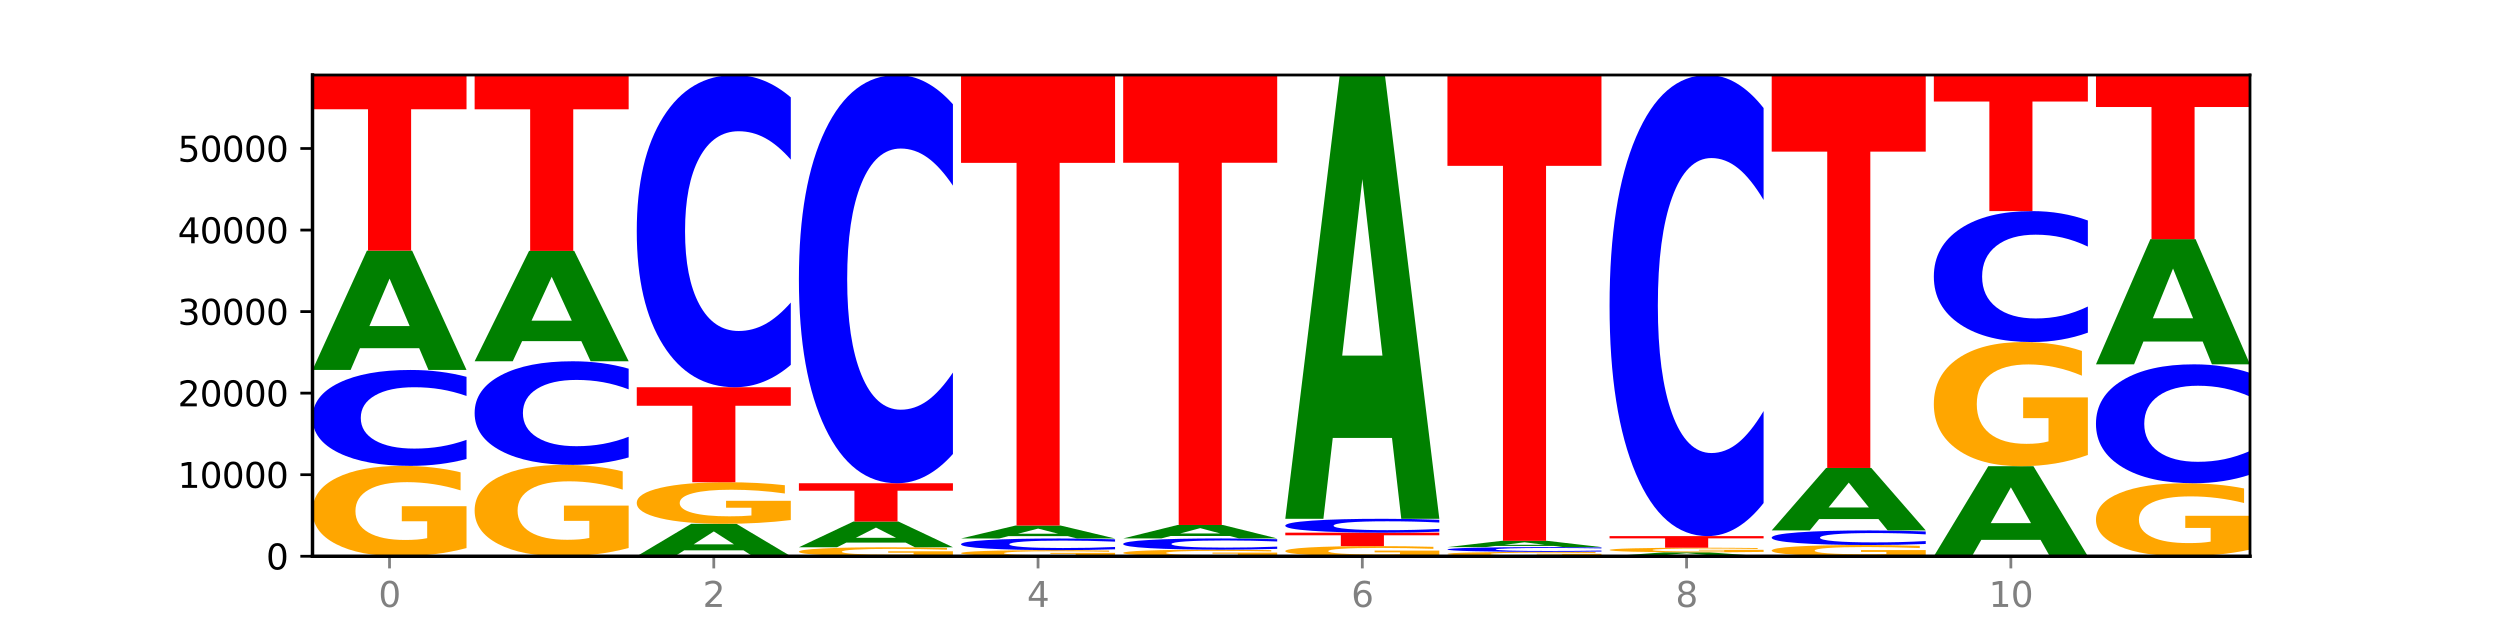 <?xml version="1.0" encoding="utf-8" standalone="no"?>
<!DOCTYPE svg PUBLIC "-//W3C//DTD SVG 1.1//EN"
  "http://www.w3.org/Graphics/SVG/1.1/DTD/svg11.dtd">
<svg xmlns:xlink="http://www.w3.org/1999/xlink" width="720pt" height="180pt" viewBox="0 0 720 180" xmlns="http://www.w3.org/2000/svg" version="1.1">
 <defs>
  <style type="text/css">*{stroke-linejoin: round; stroke-linecap: butt}</style>
 </defs>
 <g id="figure_1">
  <g id="patch_1">
   <path d="M 0 180 
L 720 180 
L 720 0 
L 0 0 
z
" style="fill: #ffffff"/>
  </g>
  <g id="axes_1">
   <g id="patch_2">
    <path d="M 90 160.2 
L 648 160.2 
L 648 21.6 
L 90 21.6 
z
" style="fill: #ffffff"/>
   </g>
   <g id="line2d_1">
    <path d="M 90 160.2 
L 648 160.2 
" clip-path="url(#pb247be8563)" style="fill: none; stroke: #000000; stroke-width: 0.5; stroke-linecap: square"/>
   </g>
   <g id="patch_3">
    <path d="M 134.36 157.845 
Q 129.886 159.022 125.074 159.614 
Q 120.263 160.2 115.133 160.2 
Q 103.541 160.2 96.77 156.694 
Q 90 153.189 90 147.193 
Q 90 141.128 96.89 137.649 
Q 103.789 134.171 115.789 134.171 
Q 120.412 134.171 124.647 134.644 
Q 128.892 135.111 132.65 136.036 
L 132.65 141.225 
Q 128.773 140.037 124.935 139.451 
Q 121.098 138.859 117.24 138.859 
Q 110.102 138.859 106.235 141.021 
Q 102.367 143.177 102.367 147.193 
Q 102.367 151.172 106.096 153.344 
Q 109.824 155.511 116.684 155.511 
Q 118.553 155.511 120.153 155.388 
Q 121.754 155.259 123.026 154.99 
L 123.026 150.118 
L 115.719 150.118 
L 115.719 145.779 
L 134.36 145.779 
L 134.36 157.845 
z
" clip-path="url(#pb247be8563)" style="fill: #ffa600"/>
   </g>
   <g id="patch_4">
    <path d="M 134.36 132.191 
Q 130.649 133.172 126.637 133.668 
Q 122.624 134.171 118.254 134.171 
Q 105.222 134.171 97.611 130.45 
Q 90 126.73 90 120.368 
Q 90 113.983 97.611 110.269 
Q 105.222 106.549 118.254 106.549 
Q 122.624 106.549 126.637 107.051 
Q 130.649 107.547 134.36 108.529 
L 134.36 114.035 
Q 130.616 112.734 126.983 112.129 
Q 123.351 111.524 119.339 111.524 
Q 112.141 111.524 108.017 113.881 
Q 103.904 116.231 103.904 120.368 
Q 103.904 124.488 108.017 126.844 
Q 112.141 129.195 119.339 129.195 
Q 123.351 129.195 126.983 128.59 
Q 130.616 127.98 134.36 126.679 
L 134.36 132.191 
z
" clip-path="url(#pb247be8563)" style="fill: #0000ff"/>
   </g>
   <g id="patch_5">
    <path d="M 120.728 100.289 
L 103.668 100.289 
L 100.974 106.549 
L 90 106.549 
L 105.672 72.184 
L 118.687 72.184 
L 134.36 106.549 
L 123.395 106.549 
L 120.728 100.289 
z
M 106.389 93.911 
L 117.98 93.911 
L 112.194 80.241 
L 106.389 93.911 
z
" clip-path="url(#pb247be8563)" style="fill: #008000"/>
   </g>
   <g id="patch_6">
    <path d="M 90 21.6 
L 134.36 21.6 
L 134.36 31.465 
L 118.401 31.465 
L 118.401 72.184 
L 105.99 72.184 
L 105.99 31.465 
L 90 31.465 
L 90 21.6 
z
" clip-path="url(#pb247be8563)" style="fill: #ff0000"/>
   </g>
   <g id="patch_7">
    <path d="M 181.054 157.819 
Q 176.581 159.009 171.769 159.607 
Q 166.957 160.2 161.827 160.2 
Q 150.235 160.2 143.465 156.655 
Q 136.695 153.11 136.695 147.048 
Q 136.695 140.915 143.584 137.397 
Q 150.484 133.879 162.483 133.879 
Q 167.106 133.879 171.341 134.358 
Q 175.586 134.831 179.344 135.766 
L 179.344 141.013 
Q 175.467 139.811 171.63 139.218 
Q 167.792 138.62 163.935 138.62 
Q 156.797 138.62 152.929 140.806 
Q 149.062 142.986 149.062 147.048 
Q 149.062 151.071 152.79 153.268 
Q 156.518 155.459 163.378 155.459 
Q 165.247 155.459 166.848 155.334 
Q 168.448 155.203 169.721 154.932 
L 169.721 150.006 
L 162.414 150.006 
L 162.414 145.618 
L 181.054 145.618 
L 181.054 157.819 
z
" clip-path="url(#pb247be8563)" style="fill: #ffa600"/>
   </g>
   <g id="patch_8">
    <path d="M 181.054 131.741 
Q 177.344 132.801 173.331 133.337 
Q 169.319 133.879 164.949 133.879 
Q 151.917 133.879 144.306 129.861 
Q 136.695 125.843 136.695 118.971 
Q 136.695 112.075 144.306 108.063 
Q 151.917 104.045 164.949 104.045 
Q 169.319 104.045 173.331 104.587 
Q 177.344 105.124 181.054 106.184 
L 181.054 112.131 
Q 177.31 110.726 173.678 110.072 
Q 170.045 109.419 166.033 109.419 
Q 158.835 109.419 154.711 111.964 
Q 150.598 114.503 150.598 118.971 
Q 150.598 123.421 154.711 125.966 
Q 158.835 128.505 166.033 128.505 
Q 170.045 128.505 173.678 127.852 
Q 177.31 127.193 181.054 125.788 
L 181.054 131.741 
z
" clip-path="url(#pb247be8563)" style="fill: #0000ff"/>
   </g>
   <g id="patch_9">
    <path d="M 167.423 98.255 
L 150.363 98.255 
L 147.669 104.045 
L 136.695 104.045 
L 152.367 72.259 
L 165.382 72.259 
L 181.054 104.045 
L 170.089 104.045 
L 167.423 98.255 
z
M 153.083 92.355 
L 164.675 92.355 
L 158.888 79.712 
L 153.083 92.355 
z
" clip-path="url(#pb247be8563)" style="fill: #008000"/>
   </g>
   <g id="patch_10">
    <path d="M 136.695 21.6 
L 181.054 21.6 
L 181.054 31.48 
L 165.095 31.48 
L 165.095 72.259 
L 152.685 72.259 
L 152.685 31.48 
L 136.695 31.48 
L 136.695 21.6 
z
" clip-path="url(#pb247be8563)" style="fill: #ff0000"/>
   </g>
   <g id="patch_11">
    <path d="M 214.117 158.498 
L 197.057 158.498 
L 194.363 160.2 
L 183.389 160.2 
L 199.062 150.86 
L 212.077 150.86 
L 227.749 160.2 
L 216.784 160.2 
L 214.117 158.498 
z
M 199.778 156.765 
L 211.369 156.765 
L 205.583 153.05 
L 199.778 156.765 
z
" clip-path="url(#pb247be8563)" style="fill: #008000"/>
   </g>
   <g id="patch_12">
    <path d="M 227.749 149.776 
Q 223.275 150.318 218.463 150.59 
Q 213.652 150.86 208.522 150.86 
Q 196.93 150.86 190.159 149.247 
Q 183.389 147.634 183.389 144.876 
Q 183.389 142.085 190.279 140.485 
Q 197.178 138.884 209.178 138.884 
Q 213.801 138.884 218.036 139.102 
Q 222.281 139.317 226.039 139.743 
L 226.039 142.13 
Q 222.162 141.583 218.324 141.313 
Q 214.487 141.041 210.629 141.041 
Q 203.491 141.041 199.624 142.036 
Q 195.757 143.028 195.757 144.876 
Q 195.757 146.706 199.485 147.706 
Q 203.213 148.703 210.073 148.703 
Q 211.942 148.703 213.542 148.646 
Q 215.143 148.586 216.415 148.463 
L 216.415 146.221 
L 209.108 146.221 
L 209.108 144.225 
L 227.749 144.225 
L 227.749 149.776 
z
" clip-path="url(#pb247be8563)" style="fill: #ffa600"/>
   </g>
   <g id="patch_13">
    <path d="M 183.389 111.525 
L 227.749 111.525 
L 227.749 116.861 
L 211.79 116.861 
L 211.79 138.884 
L 199.379 138.884 
L 199.379 116.861 
L 183.389 116.861 
L 183.389 111.525 
z
" clip-path="url(#pb247be8563)" style="fill: #ff0000"/>
   </g>
   <g id="patch_14">
    <path d="M 227.749 105.08 
Q 224.038 108.275 220.026 109.891 
Q 216.014 111.525 211.644 111.525 
Q 198.612 111.525 191 99.414 
Q 183.389 87.303 183.389 66.591 
Q 183.389 45.804 191 33.711 
Q 198.612 21.6 211.644 21.6 
Q 216.014 21.6 220.026 23.235 
Q 224.038 24.851 227.749 28.046 
L 227.749 45.971 
Q 224.005 41.736 220.372 39.767 
Q 216.74 37.798 212.728 37.798 
Q 205.53 37.798 201.406 45.47 
Q 197.293 53.123 197.293 66.591 
Q 197.293 80.002 201.406 87.674 
Q 205.53 95.327 212.728 95.327 
Q 216.74 95.327 220.372 93.358 
Q 224.005 91.371 227.749 87.135 
L 227.749 105.08 
z
" clip-path="url(#pb247be8563)" style="fill: #0000ff"/>
   </g>
   <g id="patch_15">
    <path d="M 274.444 159.966 
Q 269.97 160.083 265.158 160.142 
Q 260.346 160.2 255.216 160.2 
Q 243.624 160.2 236.854 159.851 
Q 230.084 159.502 230.084 158.906 
Q 230.084 158.302 236.973 157.956 
Q 243.873 157.609 255.872 157.609 
Q 260.495 157.609 264.73 157.657 
Q 268.976 157.703 272.734 157.795 
L 272.734 158.312 
Q 268.856 158.193 265.019 158.135 
Q 261.181 158.076 257.324 158.076 
Q 250.186 158.076 246.318 158.291 
Q 242.451 158.506 242.451 158.906 
Q 242.451 159.302 246.179 159.518 
Q 249.907 159.733 256.767 159.733 
Q 258.636 159.733 260.237 159.721 
Q 261.837 159.708 263.11 159.681 
L 263.11 159.197 
L 255.803 159.197 
L 255.803 158.765 
L 274.444 158.765 
L 274.444 159.966 
z
" clip-path="url(#pb247be8563)" style="fill: #ffa600"/>
   </g>
   <g id="patch_16">
    <path d="M 260.812 156.262 
L 243.752 156.262 
L 241.058 157.609 
L 230.084 157.609 
L 245.756 150.211 
L 258.771 150.211 
L 274.444 157.609 
L 263.478 157.609 
L 260.812 156.262 
z
M 246.473 154.889 
L 258.064 154.889 
L 252.277 151.946 
L 246.473 154.889 
z
" clip-path="url(#pb247be8563)" style="fill: #008000"/>
   </g>
   <g id="patch_17">
    <path d="M 230.084 139.175 
L 274.444 139.175 
L 274.444 141.328 
L 258.484 141.328 
L 258.484 150.211 
L 246.074 150.211 
L 246.074 141.328 
L 230.084 141.328 
L 230.084 139.175 
z
" clip-path="url(#pb247be8563)" style="fill: #ff0000"/>
   </g>
   <g id="patch_18">
    <path d="M 274.444 130.748 
Q 270.733 134.925 266.721 137.038 
Q 262.708 139.175 258.338 139.175 
Q 245.306 139.175 237.695 123.34 
Q 230.084 107.505 230.084 80.424 
Q 230.084 53.247 237.695 37.435 
Q 245.306 21.6 258.338 21.6 
Q 262.708 21.6 266.721 23.737 
Q 270.733 25.85 274.444 30.028 
L 274.444 53.465 
Q 270.699 47.928 267.067 45.353 
Q 263.435 42.779 259.422 42.779 
Q 252.224 42.779 248.1 52.809 
Q 243.987 62.816 243.987 80.424 
Q 243.987 97.96 248.1 107.99 
Q 252.224 117.997 259.422 117.997 
Q 263.435 117.997 267.067 115.422 
Q 270.699 112.824 274.444 107.286 
L 274.444 130.748 
z
" clip-path="url(#pb247be8563)" style="fill: #0000ff"/>
   </g>
   <g id="patch_19">
    <path d="M 321.138 160.041 
Q 316.664 160.12 311.853 160.16 
Q 307.041 160.2 301.911 160.2 
Q 290.319 160.2 283.549 159.963 
Q 276.778 159.726 276.778 159.321 
Q 276.778 158.911 283.668 158.676 
Q 290.567 158.441 302.567 158.441 
Q 307.19 158.441 311.425 158.473 
Q 315.67 158.504 319.428 158.567 
L 319.428 158.918 
Q 315.551 158.837 311.713 158.798 
Q 307.876 158.758 304.018 158.758 
Q 296.88 158.758 293.013 158.904 
Q 289.146 159.05 289.146 159.321 
Q 289.146 159.59 292.874 159.737 
Q 296.602 159.883 303.462 159.883 
Q 305.331 159.883 306.931 159.875 
Q 308.532 159.866 309.805 159.848 
L 309.805 159.519 
L 302.497 159.519 
L 302.497 159.225 
L 321.138 159.225 
L 321.138 160.041 
z
" clip-path="url(#pb247be8563)" style="fill: #ffa600"/>
   </g>
   <g id="patch_20">
    <path d="M 321.138 158.2 
Q 317.427 158.32 313.415 158.38 
Q 309.403 158.441 305.033 158.441 
Q 292.001 158.441 284.389 157.989 
Q 276.778 157.537 276.778 156.764 
Q 276.778 155.988 284.389 155.537 
Q 292.001 155.085 305.033 155.085 
Q 309.403 155.085 313.415 155.146 
Q 317.427 155.206 321.138 155.325 
L 321.138 155.994 
Q 317.394 155.836 313.762 155.763 
Q 310.129 155.689 306.117 155.689 
Q 298.919 155.689 294.795 155.976 
Q 290.682 156.261 290.682 156.764 
Q 290.682 157.264 294.795 157.551 
Q 298.919 157.836 306.117 157.836 
Q 310.129 157.836 313.762 157.763 
Q 317.394 157.689 321.138 157.531 
L 321.138 158.2 
z
" clip-path="url(#pb247be8563)" style="fill: #0000ff"/>
   </g>
   <g id="patch_21">
    <path d="M 307.506 154.406 
L 290.446 154.406 
L 287.753 155.085 
L 276.778 155.085 
L 292.451 151.36 
L 305.466 151.36 
L 321.138 155.085 
L 310.173 155.085 
L 307.506 154.406 
z
M 293.167 153.715 
L 304.758 153.715 
L 298.972 152.233 
L 293.167 153.715 
z
" clip-path="url(#pb247be8563)" style="fill: #008000"/>
   </g>
   <g id="patch_22">
    <path d="M 276.778 21.6 
L 321.138 21.6 
L 321.138 46.907 
L 305.179 46.907 
L 305.179 151.36 
L 292.768 151.36 
L 292.768 46.907 
L 276.778 46.907 
L 276.778 21.6 
z
" clip-path="url(#pb247be8563)" style="fill: #ff0000"/>
   </g>
   <g id="patch_23">
    <path d="M 367.833 160.028 
Q 363.359 160.114 358.547 160.157 
Q 353.735 160.2 348.605 160.2 
Q 337.013 160.2 330.243 159.944 
Q 323.473 159.689 323.473 159.252 
Q 323.473 158.81 330.362 158.556 
Q 337.262 158.302 349.262 158.302 
Q 353.884 158.302 358.12 158.337 
Q 362.365 158.371 366.123 158.438 
L 366.123 158.817 
Q 362.245 158.73 358.408 158.687 
Q 354.57 158.644 350.713 158.644 
Q 343.575 158.644 339.708 158.802 
Q 335.84 158.959 335.84 159.252 
Q 335.84 159.542 339.568 159.7 
Q 343.297 159.858 350.156 159.858 
Q 352.025 159.858 353.626 159.849 
Q 355.227 159.84 356.499 159.82 
L 356.499 159.465 
L 349.192 159.465 
L 349.192 159.149 
L 367.833 159.149 
L 367.833 160.028 
z
" clip-path="url(#pb247be8563)" style="fill: #ffa600"/>
   </g>
   <g id="patch_24">
    <path d="M 367.833 158.071 
Q 364.122 158.185 360.11 158.244 
Q 356.097 158.302 351.727 158.302 
Q 338.695 158.302 331.084 157.867 
Q 323.473 157.431 323.473 156.686 
Q 323.473 155.939 331.084 155.504 
Q 338.695 155.068 351.727 155.068 
Q 356.097 155.068 360.11 155.127 
Q 364.122 155.185 367.833 155.3 
L 367.833 155.945 
Q 364.088 155.792 360.456 155.722 
Q 356.824 155.651 352.811 155.651 
Q 345.614 155.651 341.489 155.927 
Q 337.376 156.202 337.376 156.686 
Q 337.376 157.169 341.489 157.445 
Q 345.614 157.72 352.811 157.72 
Q 356.824 157.72 360.456 157.649 
Q 364.088 157.578 367.833 157.425 
L 367.833 158.071 
z
" clip-path="url(#pb247be8563)" style="fill: #0000ff"/>
   </g>
   <g id="patch_25">
    <path d="M 354.201 154.362 
L 337.141 154.362 
L 334.447 155.068 
L 323.473 155.068 
L 339.145 151.193 
L 352.16 151.193 
L 367.833 155.068 
L 356.867 155.068 
L 354.201 154.362 
z
M 339.862 153.643 
L 351.453 153.643 
L 345.666 152.102 
L 339.862 153.643 
z
" clip-path="url(#pb247be8563)" style="fill: #008000"/>
   </g>
   <g id="patch_26">
    <path d="M 323.473 21.6 
L 367.833 21.6 
L 367.833 46.874 
L 351.873 46.874 
L 351.873 151.193 
L 339.463 151.193 
L 339.463 46.874 
L 323.473 46.874 
L 323.473 21.6 
z
" clip-path="url(#pb247be8563)" style="fill: #ff0000"/>
   </g>
   <g id="patch_27">
    <path d="M 414.527 159.935 
Q 410.053 160.068 405.242 160.134 
Q 400.43 160.2 395.3 160.2 
Q 383.708 160.2 376.938 159.806 
Q 370.167 159.412 370.167 158.739 
Q 370.167 158.058 377.057 157.667 
Q 383.956 157.276 395.956 157.276 
Q 400.579 157.276 404.814 157.329 
Q 409.059 157.382 412.817 157.486 
L 412.817 158.068 
Q 408.94 157.935 405.102 157.869 
Q 401.265 157.803 397.408 157.803 
Q 390.269 157.803 386.402 158.046 
Q 382.535 158.288 382.535 158.739 
Q 382.535 159.186 386.263 159.43 
Q 389.991 159.673 396.851 159.673 
Q 398.72 159.673 400.321 159.659 
Q 401.921 159.645 403.194 159.615 
L 403.194 159.067 
L 395.887 159.067 
L 395.887 158.58 
L 414.527 158.58 
L 414.527 159.935 
z
" clip-path="url(#pb247be8563)" style="fill: #ffa600"/>
   </g>
   <g id="patch_28">
    <path d="M 370.167 153.41 
L 414.527 153.41 
L 414.527 154.164 
L 398.568 154.164 
L 398.568 157.276 
L 386.158 157.276 
L 386.158 154.164 
L 370.167 154.164 
L 370.167 153.41 
z
" clip-path="url(#pb247be8563)" style="fill: #ff0000"/>
   </g>
   <g id="patch_29">
    <path d="M 414.527 153.124 
Q 410.817 153.266 406.804 153.338 
Q 402.792 153.41 398.422 153.41 
Q 385.39 153.41 377.779 152.872 
Q 370.167 152.333 370.167 151.412 
Q 370.167 150.487 377.779 149.949 
Q 385.39 149.411 398.422 149.411 
Q 402.792 149.411 406.804 149.483 
Q 410.817 149.555 414.527 149.697 
L 414.527 150.495 
Q 410.783 150.306 407.151 150.219 
Q 403.518 150.131 399.506 150.131 
Q 392.308 150.131 388.184 150.472 
Q 384.071 150.813 384.071 151.412 
Q 384.071 152.008 388.184 152.349 
Q 392.308 152.69 399.506 152.69 
Q 403.518 152.69 407.151 152.602 
Q 410.783 152.514 414.527 152.325 
L 414.527 153.124 
z
" clip-path="url(#pb247be8563)" style="fill: #0000ff"/>
   </g>
   <g id="patch_30">
    <path d="M 400.895 126.127 
L 383.835 126.127 
L 381.142 149.411 
L 370.167 149.411 
L 385.84 21.6 
L 398.855 21.6 
L 414.527 149.411 
L 403.562 149.411 
L 400.895 126.127 
z
M 386.556 102.406 
L 398.147 102.406 
L 392.361 51.567 
L 386.556 102.406 
z
" clip-path="url(#pb247be8563)" style="fill: #008000"/>
   </g>
   <g id="patch_31">
    <path d="M 461.222 160.085 
Q 456.748 160.143 451.936 160.171 
Q 447.124 160.2 441.995 160.2 
Q 430.403 160.2 423.632 160.03 
Q 416.862 159.859 416.862 159.567 
Q 416.862 159.272 423.752 159.103 
Q 430.651 158.934 442.651 158.934 
Q 447.274 158.934 451.509 158.957 
Q 455.754 158.98 459.512 159.025 
L 459.512 159.277 
Q 455.635 159.219 451.797 159.191 
Q 447.96 159.162 444.102 159.162 
Q 436.964 159.162 433.097 159.267 
Q 429.229 159.372 429.229 159.567 
Q 429.229 159.761 432.958 159.867 
Q 436.686 159.972 443.545 159.972 
Q 445.414 159.972 447.015 159.966 
Q 448.616 159.96 449.888 159.947 
L 449.888 159.71 
L 442.581 159.71 
L 442.581 159.499 
L 461.222 159.499 
L 461.222 160.085 
z
" clip-path="url(#pb247be8563)" style="fill: #ffa600"/>
   </g>
   <g id="patch_32">
    <path d="M 461.222 158.836 
Q 457.511 158.885 453.499 158.909 
Q 449.486 158.934 445.116 158.934 
Q 432.084 158.934 424.473 158.75 
Q 416.862 158.566 416.862 158.251 
Q 416.862 157.935 424.473 157.751 
Q 432.084 157.567 445.116 157.567 
Q 449.486 157.567 453.499 157.592 
Q 457.511 157.617 461.222 157.665 
L 461.222 157.938 
Q 457.478 157.873 453.845 157.843 
Q 450.213 157.813 446.2 157.813 
Q 439.003 157.813 434.879 157.93 
Q 430.766 158.046 430.766 158.251 
Q 430.766 158.455 434.879 158.572 
Q 439.003 158.688 446.2 158.688 
Q 450.213 158.688 453.845 158.658 
Q 457.478 158.628 461.222 158.563 
L 461.222 158.836 
z
" clip-path="url(#pb247be8563)" style="fill: #0000ff"/>
   </g>
   <g id="patch_33">
    <path d="M 447.59 157.238 
L 430.53 157.238 
L 427.836 157.567 
L 416.862 157.567 
L 432.534 155.759 
L 445.549 155.759 
L 461.222 157.567 
L 450.257 157.567 
L 447.59 157.238 
z
M 433.251 156.902 
L 444.842 156.902 
L 439.055 156.183 
L 433.251 156.902 
z
" clip-path="url(#pb247be8563)" style="fill: #008000"/>
   </g>
   <g id="patch_34">
    <path d="M 416.862 21.6 
L 461.222 21.6 
L 461.222 47.765 
L 445.263 47.765 
L 445.263 155.759 
L 432.852 155.759 
L 432.852 47.765 
L 416.862 47.765 
L 416.862 21.6 
z
" clip-path="url(#pb247be8563)" style="fill: #ff0000"/>
   </g>
   <g id="patch_35">
    <path d="M 494.285 159.995 
L 477.225 159.995 
L 474.531 160.2 
L 463.556 160.2 
L 479.229 159.073 
L 492.244 159.073 
L 507.916 160.2 
L 496.951 160.2 
L 494.285 159.995 
z
M 479.945 159.785 
L 491.536 159.785 
L 485.75 159.337 
L 479.945 159.785 
z
" clip-path="url(#pb247be8563)" style="fill: #008000"/>
   </g>
   <g id="patch_36">
    <path d="M 507.916 158.952 
Q 503.443 159.012 498.631 159.043 
Q 493.819 159.073 488.689 159.073 
Q 477.097 159.073 470.327 158.893 
Q 463.556 158.713 463.556 158.406 
Q 463.556 158.095 470.446 157.917 
Q 477.346 157.739 489.345 157.739 
Q 493.968 157.739 498.203 157.763 
Q 502.448 157.787 506.206 157.834 
L 506.206 158.1 
Q 502.329 158.039 498.492 158.009 
Q 494.654 157.979 490.797 157.979 
Q 483.659 157.979 479.791 158.09 
Q 475.924 158.2 475.924 158.406 
Q 475.924 158.61 479.652 158.721 
Q 483.38 158.832 490.24 158.832 
Q 492.109 158.832 493.71 158.826 
Q 495.31 158.819 496.583 158.806 
L 496.583 158.556 
L 489.276 158.556 
L 489.276 158.334 
L 507.916 158.334 
L 507.916 158.952 
z
" clip-path="url(#pb247be8563)" style="fill: #ffa600"/>
   </g>
   <g id="patch_37">
    <path d="M 463.556 154.399 
L 507.916 154.399 
L 507.916 155.05 
L 491.957 155.05 
L 491.957 157.739 
L 479.547 157.739 
L 479.547 155.05 
L 463.556 155.05 
L 463.556 154.399 
z
" clip-path="url(#pb247be8563)" style="fill: #ff0000"/>
   </g>
   <g id="patch_38">
    <path d="M 507.916 144.88 
Q 504.206 149.598 500.193 151.985 
Q 496.181 154.399 491.811 154.399 
Q 478.779 154.399 471.168 136.513 
Q 463.556 118.627 463.556 88.041 
Q 463.556 57.344 471.168 39.486 
Q 478.779 21.6 491.811 21.6 
Q 496.181 21.6 500.193 24.014 
Q 504.206 26.401 507.916 31.119 
L 507.916 57.591 
Q 504.172 51.336 500.54 48.429 
Q 496.907 45.521 492.895 45.521 
Q 485.697 45.521 481.573 56.85 
Q 477.46 68.152 477.46 88.041 
Q 477.46 107.847 481.573 119.176 
Q 485.697 130.478 492.895 130.478 
Q 496.907 130.478 500.54 127.57 
Q 504.172 124.635 507.916 118.381 
L 507.916 144.88 
z
" clip-path="url(#pb247be8563)" style="fill: #0000ff"/>
   </g>
   <g id="patch_39">
    <path d="M 554.611 159.908 
Q 550.137 160.054 545.325 160.127 
Q 540.514 160.2 535.384 160.2 
Q 523.792 160.2 517.021 159.765 
Q 510.251 159.329 510.251 158.585 
Q 510.251 157.832 517.141 157.4 
Q 524.04 156.968 536.04 156.968 
Q 540.663 156.968 544.898 157.027 
Q 549.143 157.085 552.901 157.2 
L 552.901 157.844 
Q 549.024 157.697 545.186 157.624 
Q 541.349 157.55 537.491 157.55 
Q 530.353 157.55 526.486 157.819 
Q 522.619 158.086 522.619 158.585 
Q 522.619 159.079 526.347 159.349 
Q 530.075 159.618 536.935 159.618 
Q 538.804 159.618 540.404 159.603 
Q 542.005 159.587 543.277 159.553 
L 543.277 158.948 
L 535.97 158.948 
L 535.97 158.41 
L 554.611 158.41 
L 554.611 159.908 
z
" clip-path="url(#pb247be8563)" style="fill: #ffa600"/>
   </g>
   <g id="patch_40">
    <path d="M 554.611 156.667 
Q 550.9 156.816 546.888 156.892 
Q 542.875 156.968 538.505 156.968 
Q 525.474 156.968 517.862 156.401 
Q 510.251 155.835 510.251 154.865 
Q 510.251 153.892 517.862 153.326 
Q 525.474 152.76 538.505 152.76 
Q 542.875 152.76 546.888 152.836 
Q 550.9 152.912 554.611 153.061 
L 554.611 153.9 
Q 550.867 153.702 547.234 153.61 
Q 543.602 153.518 539.59 153.518 
Q 532.392 153.518 528.268 153.877 
Q 524.155 154.235 524.155 154.865 
Q 524.155 155.493 528.268 155.852 
Q 532.392 156.21 539.59 156.21 
Q 543.602 156.21 547.234 156.118 
Q 550.867 156.025 554.611 155.827 
L 554.611 156.667 
z
" clip-path="url(#pb247be8563)" style="fill: #0000ff"/>
   </g>
   <g id="patch_41">
    <path d="M 540.979 149.483 
L 523.919 149.483 
L 521.225 152.76 
L 510.251 152.76 
L 525.923 134.772 
L 538.938 134.772 
L 554.611 152.76 
L 543.646 152.76 
L 540.979 149.483 
z
M 526.64 146.144 
L 538.231 146.144 
L 532.445 138.989 
L 526.64 146.144 
z
" clip-path="url(#pb247be8563)" style="fill: #008000"/>
   </g>
   <g id="patch_42">
    <path d="M 510.251 21.6 
L 554.611 21.6 
L 554.611 43.672 
L 538.652 43.672 
L 538.652 134.772 
L 526.241 134.772 
L 526.241 43.672 
L 510.251 43.672 
L 510.251 21.6 
z
" clip-path="url(#pb247be8563)" style="fill: #ff0000"/>
   </g>
   <g id="patch_43">
    <path d="M 587.674 155.476 
L 570.614 155.476 
L 567.92 160.2 
L 556.946 160.2 
L 572.618 134.269 
L 585.633 134.269 
L 601.305 160.2 
L 590.34 160.2 
L 587.674 155.476 
z
M 573.335 150.663 
L 584.926 150.663 
L 579.139 140.349 
L 573.335 150.663 
z
" clip-path="url(#pb247be8563)" style="fill: #008000"/>
   </g>
   <g id="patch_44">
    <path d="M 601.305 131.034 
Q 596.832 132.652 592.02 133.464 
Q 587.208 134.269 582.078 134.269 
Q 570.486 134.269 563.716 129.453 
Q 556.946 124.637 556.946 116.402 
Q 556.946 108.07 563.835 103.291 
Q 570.735 98.512 582.734 98.512 
Q 587.357 98.512 591.592 99.162 
Q 595.838 99.804 599.595 101.075 
L 599.595 108.203 
Q 595.718 106.57 591.881 105.765 
Q 588.043 104.953 584.186 104.953 
Q 577.048 104.953 573.18 107.922 
Q 569.313 110.884 569.313 116.402 
Q 569.313 121.867 573.041 124.852 
Q 576.769 127.828 583.629 127.828 
Q 585.498 127.828 587.099 127.658 
Q 588.699 127.481 589.972 127.112 
L 589.972 120.42 
L 582.665 120.42 
L 582.665 114.459 
L 601.305 114.459 
L 601.305 131.034 
z
" clip-path="url(#pb247be8563)" style="fill: #ffa600"/>
   </g>
   <g id="patch_45">
    <path d="M 601.305 95.808 
Q 597.595 97.148 593.582 97.826 
Q 589.57 98.512 585.2 98.512 
Q 572.168 98.512 564.557 93.432 
Q 556.946 88.352 556.946 79.665 
Q 556.946 70.947 564.557 65.875 
Q 572.168 60.796 585.2 60.796 
Q 589.57 60.796 593.582 61.481 
Q 597.595 62.159 601.305 63.499 
L 601.305 71.017 
Q 597.561 69.241 593.929 68.415 
Q 590.297 67.589 586.284 67.589 
Q 579.086 67.589 574.962 70.807 
Q 570.849 74.017 570.849 79.665 
Q 570.849 85.291 574.962 88.508 
Q 579.086 91.718 586.284 91.718 
Q 590.297 91.718 593.929 90.892 
Q 597.561 90.059 601.305 88.282 
L 601.305 95.808 
z
" clip-path="url(#pb247be8563)" style="fill: #0000ff"/>
   </g>
   <g id="patch_46">
    <path d="M 556.946 21.6 
L 601.305 21.6 
L 601.305 29.244 
L 585.346 29.244 
L 585.346 60.796 
L 572.936 60.796 
L 572.936 29.244 
L 556.946 29.244 
L 556.946 21.6 
z
" clip-path="url(#pb247be8563)" style="fill: #ff0000"/>
   </g>
   <g id="patch_47">
    <path d="M 648 158.297 
Q 643.526 159.249 638.714 159.726 
Q 633.903 160.2 628.773 160.2 
Q 617.181 160.2 610.41 157.367 
Q 603.64 154.535 603.64 149.691 
Q 603.64 144.79 610.53 141.979 
Q 617.429 139.168 629.429 139.168 
Q 634.052 139.168 638.287 139.551 
Q 642.532 139.929 646.29 140.676 
L 646.29 144.868 
Q 642.413 143.908 638.575 143.435 
Q 634.738 142.957 630.88 142.957 
Q 623.742 142.957 619.875 144.703 
Q 616.008 146.445 616.008 149.691 
Q 616.008 152.906 619.736 154.661 
Q 623.464 156.412 630.324 156.412 
Q 632.193 156.412 633.793 156.312 
Q 635.394 156.207 636.666 155.99 
L 636.666 152.054 
L 629.359 152.054 
L 629.359 148.548 
L 648 148.548 
L 648 158.297 
z
" clip-path="url(#pb247be8563)" style="fill: #ffa600"/>
   </g>
   <g id="patch_48">
    <path d="M 648 136.714 
Q 644.289 137.93 640.277 138.546 
Q 636.265 139.168 631.895 139.168 
Q 618.863 139.168 611.251 134.556 
Q 603.64 129.945 603.64 122.058 
Q 603.64 114.143 611.251 109.538 
Q 618.863 104.926 631.895 104.926 
Q 636.265 104.926 640.277 105.548 
Q 644.289 106.164 648 107.38 
L 648 114.206 
Q 644.256 112.593 640.623 111.844 
Q 636.991 111.094 632.979 111.094 
Q 625.781 111.094 621.657 114.015 
Q 617.544 116.929 617.544 122.058 
Q 617.544 127.165 621.657 130.086 
Q 625.781 133 632.979 133 
Q 636.991 133 640.623 132.251 
Q 644.256 131.494 648 129.881 
L 648 136.714 
z
" clip-path="url(#pb247be8563)" style="fill: #0000ff"/>
   </g>
   <g id="patch_49">
    <path d="M 634.368 98.359 
L 617.308 98.359 
L 614.614 104.926 
L 603.64 104.926 
L 619.313 68.877 
L 632.328 68.877 
L 648 104.926 
L 637.035 104.926 
L 634.368 98.359 
z
M 620.029 91.668 
L 631.62 91.668 
L 625.834 77.329 
L 620.029 91.668 
z
" clip-path="url(#pb247be8563)" style="fill: #008000"/>
   </g>
   <g id="patch_50">
    <path d="M 603.64 21.6 
L 648 21.6 
L 648 30.82 
L 632.041 30.82 
L 632.041 68.877 
L 619.63 68.877 
L 619.63 30.82 
L 603.64 30.82 
L 603.64 21.6 
z
" clip-path="url(#pb247be8563)" style="fill: #ff0000"/>
   </g>
   <g id="matplotlib.axis_1">
    <g id="xtick_1">
     <g id="line2d_2">
      <defs>
       <path id="m1f2f573ffd" d="M 0 0 
L 0 3.5 
" style="stroke: #808080; stroke-width: 0.8"/>
      </defs>
      <g>
       <use xlink:href="#m1f2f573ffd" x="112.18" y="160.2" style="fill: #808080; stroke: #808080; stroke-width: 0.8"/>
      </g>
     </g>
     <g id="text_1">
      <!-- 0 -->
      <g style="fill: #808080" transform="translate(108.999 174.798) scale(0.1 -0.1)">
       <defs>
        <path id="DejaVuSans-30" d="M 2034 4250 
Q 1547 4250 1301 3770 
Q 1056 3291 1056 2328 
Q 1056 1369 1301 889 
Q 1547 409 2034 409 
Q 2525 409 2770 889 
Q 3016 1369 3016 2328 
Q 3016 3291 2770 3770 
Q 2525 4250 2034 4250 
z
M 2034 4750 
Q 2819 4750 3233 4129 
Q 3647 3509 3647 2328 
Q 3647 1150 3233 529 
Q 2819 -91 2034 -91 
Q 1250 -91 836 529 
Q 422 1150 422 2328 
Q 422 3509 836 4129 
Q 1250 4750 2034 4750 
z
" transform="scale(0.016)"/>
       </defs>
       <use xlink:href="#DejaVuSans-30"/>
      </g>
     </g>
    </g>
    <g id="xtick_2">
     <g id="line2d_3">
      <g>
       <use xlink:href="#m1f2f573ffd" x="205.569" y="160.2" style="fill: #808080; stroke: #808080; stroke-width: 0.8"/>
      </g>
     </g>
     <g id="text_2">
      <!-- 2 -->
      <g style="fill: #808080" transform="translate(202.388 174.798) scale(0.1 -0.1)">
       <defs>
        <path id="DejaVuSans-32" d="M 1228 531 
L 3431 531 
L 3431 0 
L 469 0 
L 469 531 
Q 828 903 1448 1529 
Q 2069 2156 2228 2338 
Q 2531 2678 2651 2914 
Q 2772 3150 2772 3378 
Q 2772 3750 2511 3984 
Q 2250 4219 1831 4219 
Q 1534 4219 1204 4116 
Q 875 4013 500 3803 
L 500 4441 
Q 881 4594 1212 4672 
Q 1544 4750 1819 4750 
Q 2544 4750 2975 4387 
Q 3406 4025 3406 3419 
Q 3406 3131 3298 2873 
Q 3191 2616 2906 2266 
Q 2828 2175 2409 1742 
Q 1991 1309 1228 531 
z
" transform="scale(0.016)"/>
       </defs>
       <use xlink:href="#DejaVuSans-32"/>
      </g>
     </g>
    </g>
    <g id="xtick_3">
     <g id="line2d_4">
      <g>
       <use xlink:href="#m1f2f573ffd" x="298.958" y="160.2" style="fill: #808080; stroke: #808080; stroke-width: 0.8"/>
      </g>
     </g>
     <g id="text_3">
      <!-- 4 -->
      <g style="fill: #808080" transform="translate(295.777 174.798) scale(0.1 -0.1)">
       <defs>
        <path id="DejaVuSans-34" d="M 2419 4116 
L 825 1625 
L 2419 1625 
L 2419 4116 
z
M 2253 4666 
L 3047 4666 
L 3047 1625 
L 3713 1625 
L 3713 1100 
L 3047 1100 
L 3047 0 
L 2419 0 
L 2419 1100 
L 313 1100 
L 313 1709 
L 2253 4666 
z
" transform="scale(0.016)"/>
       </defs>
       <use xlink:href="#DejaVuSans-34"/>
      </g>
     </g>
    </g>
    <g id="xtick_4">
     <g id="line2d_5">
      <g>
       <use xlink:href="#m1f2f573ffd" x="392.347" y="160.2" style="fill: #808080; stroke: #808080; stroke-width: 0.8"/>
      </g>
     </g>
     <g id="text_4">
      <!-- 6 -->
      <g style="fill: #808080" transform="translate(389.166 174.798) scale(0.1 -0.1)">
       <defs>
        <path id="DejaVuSans-36" d="M 2113 2584 
Q 1688 2584 1439 2293 
Q 1191 2003 1191 1497 
Q 1191 994 1439 701 
Q 1688 409 2113 409 
Q 2538 409 2786 701 
Q 3034 994 3034 1497 
Q 3034 2003 2786 2293 
Q 2538 2584 2113 2584 
z
M 3366 4563 
L 3366 3988 
Q 3128 4100 2886 4159 
Q 2644 4219 2406 4219 
Q 1781 4219 1451 3797 
Q 1122 3375 1075 2522 
Q 1259 2794 1537 2939 
Q 1816 3084 2150 3084 
Q 2853 3084 3261 2657 
Q 3669 2231 3669 1497 
Q 3669 778 3244 343 
Q 2819 -91 2113 -91 
Q 1303 -91 875 529 
Q 447 1150 447 2328 
Q 447 3434 972 4092 
Q 1497 4750 2381 4750 
Q 2619 4750 2861 4703 
Q 3103 4656 3366 4563 
z
" transform="scale(0.016)"/>
       </defs>
       <use xlink:href="#DejaVuSans-36"/>
      </g>
     </g>
    </g>
    <g id="xtick_5">
     <g id="line2d_6">
      <g>
       <use xlink:href="#m1f2f573ffd" x="485.736" y="160.2" style="fill: #808080; stroke: #808080; stroke-width: 0.8"/>
      </g>
     </g>
     <g id="text_5">
      <!-- 8 -->
      <g style="fill: #808080" transform="translate(482.555 174.798) scale(0.1 -0.1)">
       <defs>
        <path id="DejaVuSans-38" d="M 2034 2216 
Q 1584 2216 1326 1975 
Q 1069 1734 1069 1313 
Q 1069 891 1326 650 
Q 1584 409 2034 409 
Q 2484 409 2743 651 
Q 3003 894 3003 1313 
Q 3003 1734 2745 1975 
Q 2488 2216 2034 2216 
z
M 1403 2484 
Q 997 2584 770 2862 
Q 544 3141 544 3541 
Q 544 4100 942 4425 
Q 1341 4750 2034 4750 
Q 2731 4750 3128 4425 
Q 3525 4100 3525 3541 
Q 3525 3141 3298 2862 
Q 3072 2584 2669 2484 
Q 3125 2378 3379 2068 
Q 3634 1759 3634 1313 
Q 3634 634 3220 271 
Q 2806 -91 2034 -91 
Q 1263 -91 848 271 
Q 434 634 434 1313 
Q 434 1759 690 2068 
Q 947 2378 1403 2484 
z
M 1172 3481 
Q 1172 3119 1398 2916 
Q 1625 2713 2034 2713 
Q 2441 2713 2670 2916 
Q 2900 3119 2900 3481 
Q 2900 3844 2670 4047 
Q 2441 4250 2034 4250 
Q 1625 4250 1398 4047 
Q 1172 3844 1172 3481 
z
" transform="scale(0.016)"/>
       </defs>
       <use xlink:href="#DejaVuSans-38"/>
      </g>
     </g>
    </g>
    <g id="xtick_6">
     <g id="line2d_7">
      <g>
       <use xlink:href="#m1f2f573ffd" x="579.126" y="160.2" style="fill: #808080; stroke: #808080; stroke-width: 0.8"/>
      </g>
     </g>
     <g id="text_6">
      <!-- 10 -->
      <g style="fill: #808080" transform="translate(572.763 174.798) scale(0.1 -0.1)">
       <defs>
        <path id="DejaVuSans-31" d="M 794 531 
L 1825 531 
L 1825 4091 
L 703 3866 
L 703 4441 
L 1819 4666 
L 2450 4666 
L 2450 531 
L 3481 531 
L 3481 0 
L 794 0 
L 794 531 
z
" transform="scale(0.016)"/>
       </defs>
       <use xlink:href="#DejaVuSans-31"/>
       <use xlink:href="#DejaVuSans-30" x="63.623"/>
      </g>
     </g>
    </g>
   </g>
   <g id="matplotlib.axis_2">
    <g id="ytick_1">
     <g id="line2d_8">
      <defs>
       <path id="mc89c4655c0" d="M 0 0 
L -3.5 0 
" style="stroke: #000000; stroke-width: 0.8"/>
      </defs>
      <g>
       <use xlink:href="#mc89c4655c0" x="90" y="160.2" style="stroke: #000000; stroke-width: 0.8"/>
      </g>
     </g>
     <g id="text_7">
      <!-- 0 -->
      <g transform="translate(76.638 163.999) scale(0.1 -0.1)">
       <use xlink:href="#DejaVuSans-30"/>
      </g>
     </g>
    </g>
    <g id="ytick_2">
     <g id="line2d_9">
      <g>
       <use xlink:href="#mc89c4655c0" x="90" y="136.714" style="stroke: #000000; stroke-width: 0.8"/>
      </g>
     </g>
     <g id="text_8">
      <!-- 10000 -->
      <g transform="translate(51.188 140.513) scale(0.1 -0.1)">
       <use xlink:href="#DejaVuSans-31"/>
       <use xlink:href="#DejaVuSans-30" x="63.623"/>
       <use xlink:href="#DejaVuSans-30" x="127.246"/>
       <use xlink:href="#DejaVuSans-30" x="190.869"/>
       <use xlink:href="#DejaVuSans-30" x="254.492"/>
      </g>
     </g>
    </g>
    <g id="ytick_3">
     <g id="line2d_10">
      <g>
       <use xlink:href="#mc89c4655c0" x="90" y="113.228" style="stroke: #000000; stroke-width: 0.8"/>
      </g>
     </g>
     <g id="text_9">
      <!-- 20000 -->
      <g transform="translate(51.188 117.027) scale(0.1 -0.1)">
       <use xlink:href="#DejaVuSans-32"/>
       <use xlink:href="#DejaVuSans-30" x="63.623"/>
       <use xlink:href="#DejaVuSans-30" x="127.246"/>
       <use xlink:href="#DejaVuSans-30" x="190.869"/>
       <use xlink:href="#DejaVuSans-30" x="254.492"/>
      </g>
     </g>
    </g>
    <g id="ytick_4">
     <g id="line2d_11">
      <g>
       <use xlink:href="#mc89c4655c0" x="90" y="89.742" style="stroke: #000000; stroke-width: 0.8"/>
      </g>
     </g>
     <g id="text_10">
      <!-- 30000 -->
      <g transform="translate(51.188 93.541) scale(0.1 -0.1)">
       <defs>
        <path id="DejaVuSans-33" d="M 2597 2516 
Q 3050 2419 3304 2112 
Q 3559 1806 3559 1356 
Q 3559 666 3084 287 
Q 2609 -91 1734 -91 
Q 1441 -91 1130 -33 
Q 819 25 488 141 
L 488 750 
Q 750 597 1062 519 
Q 1375 441 1716 441 
Q 2309 441 2620 675 
Q 2931 909 2931 1356 
Q 2931 1769 2642 2001 
Q 2353 2234 1838 2234 
L 1294 2234 
L 1294 2753 
L 1863 2753 
Q 2328 2753 2575 2939 
Q 2822 3125 2822 3475 
Q 2822 3834 2567 4026 
Q 2313 4219 1838 4219 
Q 1578 4219 1281 4162 
Q 984 4106 628 3988 
L 628 4550 
Q 988 4650 1302 4700 
Q 1616 4750 1894 4750 
Q 2613 4750 3031 4423 
Q 3450 4097 3450 3541 
Q 3450 3153 3228 2886 
Q 3006 2619 2597 2516 
z
" transform="scale(0.016)"/>
       </defs>
       <use xlink:href="#DejaVuSans-33"/>
       <use xlink:href="#DejaVuSans-30" x="63.623"/>
       <use xlink:href="#DejaVuSans-30" x="127.246"/>
       <use xlink:href="#DejaVuSans-30" x="190.869"/>
       <use xlink:href="#DejaVuSans-30" x="254.492"/>
      </g>
     </g>
    </g>
    <g id="ytick_5">
     <g id="line2d_12">
      <g>
       <use xlink:href="#mc89c4655c0" x="90" y="66.256" style="stroke: #000000; stroke-width: 0.8"/>
      </g>
     </g>
     <g id="text_11">
      <!-- 40000 -->
      <g transform="translate(51.188 70.055) scale(0.1 -0.1)">
       <use xlink:href="#DejaVuSans-34"/>
       <use xlink:href="#DejaVuSans-30" x="63.623"/>
       <use xlink:href="#DejaVuSans-30" x="127.246"/>
       <use xlink:href="#DejaVuSans-30" x="190.869"/>
       <use xlink:href="#DejaVuSans-30" x="254.492"/>
      </g>
     </g>
    </g>
    <g id="ytick_6">
     <g id="line2d_13">
      <g>
       <use xlink:href="#mc89c4655c0" x="90" y="42.77" style="stroke: #000000; stroke-width: 0.8"/>
      </g>
     </g>
     <g id="text_12">
      <!-- 50000 -->
      <g transform="translate(51.188 46.569) scale(0.1 -0.1)">
       <defs>
        <path id="DejaVuSans-35" d="M 691 4666 
L 3169 4666 
L 3169 4134 
L 1269 4134 
L 1269 2991 
Q 1406 3038 1543 3061 
Q 1681 3084 1819 3084 
Q 2600 3084 3056 2656 
Q 3513 2228 3513 1497 
Q 3513 744 3044 326 
Q 2575 -91 1722 -91 
Q 1428 -91 1123 -41 
Q 819 9 494 109 
L 494 744 
Q 775 591 1075 516 
Q 1375 441 1709 441 
Q 2250 441 2565 725 
Q 2881 1009 2881 1497 
Q 2881 1984 2565 2268 
Q 2250 2553 1709 2553 
Q 1456 2553 1204 2497 
Q 953 2441 691 2322 
L 691 4666 
z
" transform="scale(0.016)"/>
       </defs>
       <use xlink:href="#DejaVuSans-35"/>
       <use xlink:href="#DejaVuSans-30" x="63.623"/>
       <use xlink:href="#DejaVuSans-30" x="127.246"/>
       <use xlink:href="#DejaVuSans-30" x="190.869"/>
       <use xlink:href="#DejaVuSans-30" x="254.492"/>
      </g>
     </g>
    </g>
   </g>
   <g id="patch_51">
    <path d="M 90 160.2 
L 90 21.6 
" style="fill: none; stroke: #000000; stroke-linejoin: miter; stroke-linecap: square"/>
   </g>
   <g id="patch_52">
    <path d="M 648 160.2 
L 648 21.6 
" style="fill: none; stroke: #000000; stroke-width: 0.8; stroke-linejoin: miter; stroke-linecap: square"/>
   </g>
   <g id="patch_53">
    <path d="M 90 160.2 
L 648 160.2 
" style="fill: none; stroke: #000000; stroke-linejoin: miter; stroke-linecap: square"/>
   </g>
   <g id="patch_54">
    <path d="M 90 21.6 
L 648 21.6 
" style="fill: none; stroke: #000000; stroke-width: 0.8; stroke-linejoin: miter; stroke-linecap: square"/>
   </g>
  </g>
 </g>
 <defs>
  <clipPath id="pb247be8563">
   <rect x="90" y="21.6" width="558" height="138.6"/>
  </clipPath>
 </defs>
</svg>
